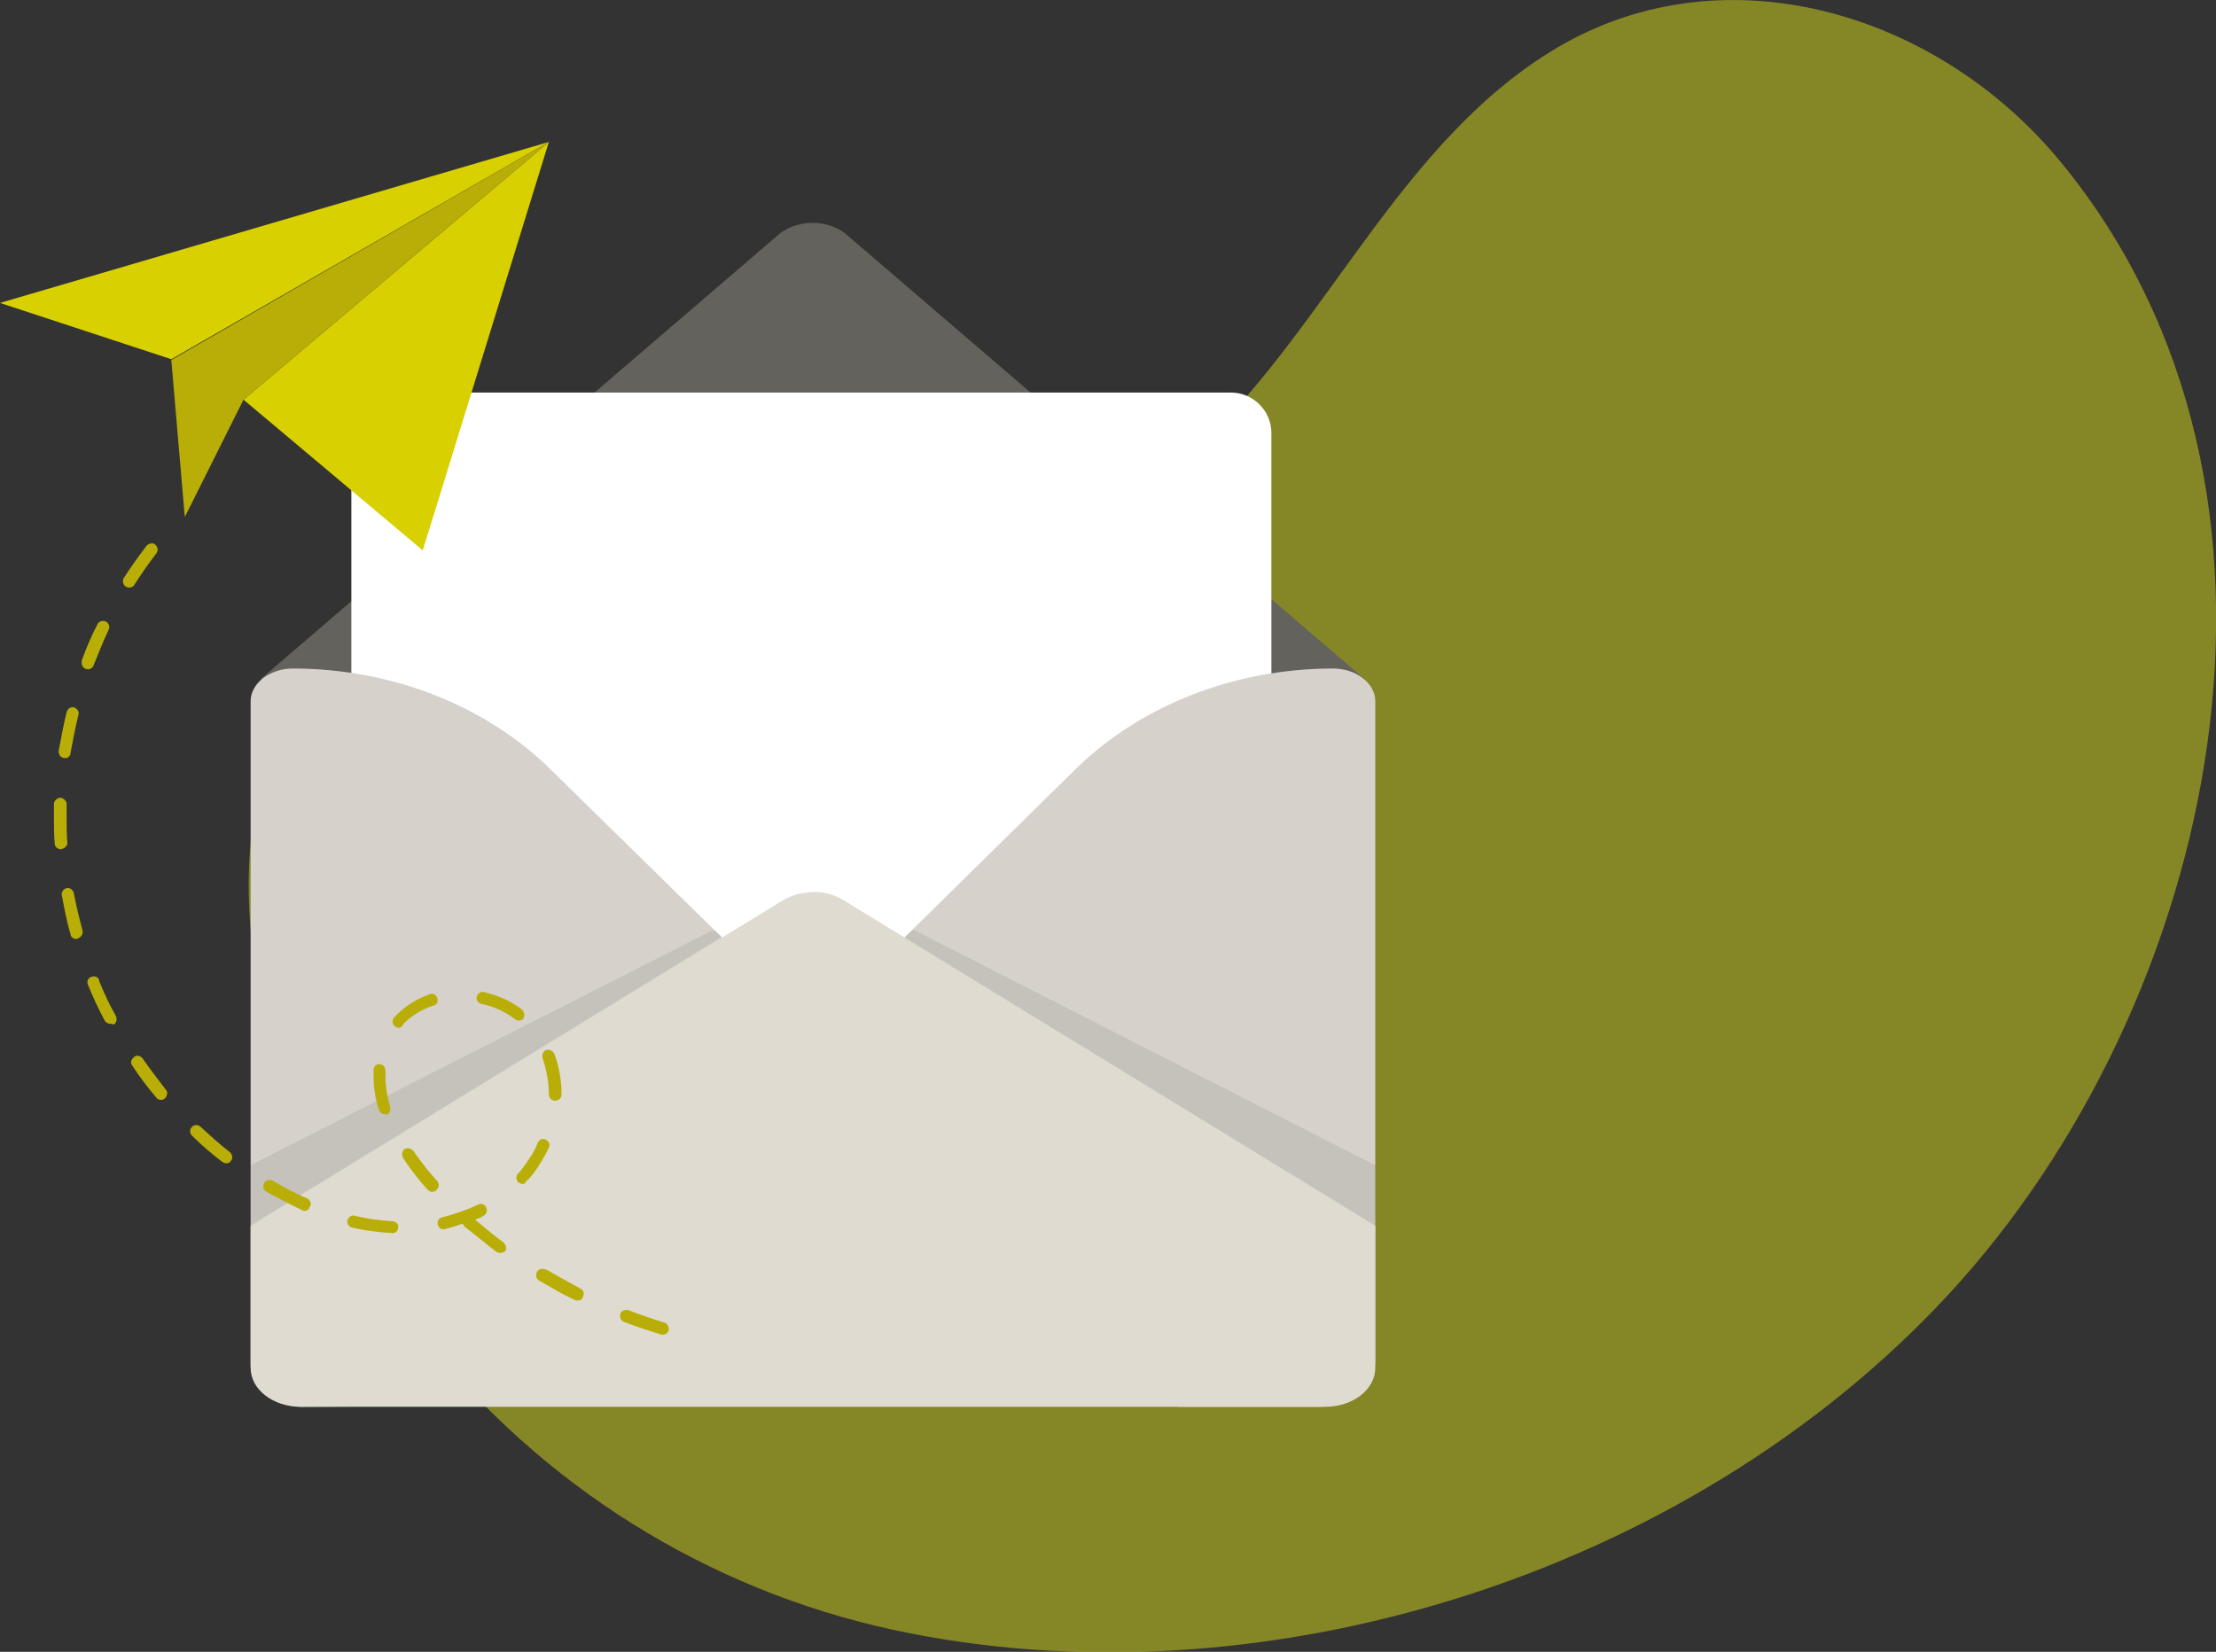 <?xml version="1.0" encoding="utf-8"?>
<!-- Generator: Adobe Illustrator 28.0.0, SVG Export Plug-In . SVG Version: 6.00 Build 0)  -->
<svg version="1.1" id="Calque_1" xmlns="http://www.w3.org/2000/svg" xmlns:xlink="http://www.w3.org/1999/xlink" x="0px" y="0px"
	 viewBox="0 0 279.4 208.3" style="enable-background:new 0 0 279.4 208.3;" xml:space="preserve">
<rect x="0" y="0" width="279.4" height="208.3" fill="#333333" stroke="none"/>
<style type="text/css">
	.st0{opacity:0.6;fill:#BCBE1E;}
	.st1{fill:#63625C;}
	.st2{fill:#FFFFFF;}
	.st3{fill:#D6D1CB;}
	.st4{fill:#DFDBD1;}
	.st5{opacity:0.13;}
	.st6{clip-path:url(#SVGID_00000174596114284528496760000012846182157147004311_);}
	.st7{fill:#57564D;}
	.st8{clip-path:url(#SVGID_00000113313048118990595500000000086425963852850347_);}
	.st9{fill:#D8D000;}
	.st10{fill:#B9AE07;}
</style>
<path id="Tracé_918" class="st0" d="M259.8,20.4C244.1,1.3,216.6-6.8,195.2,6.7C175,19.4,166,44.3,147.8,59.3
	c-19.1,15.8-40.1,16.6-63.2,13.8c-19.9-2.4-42.6-2-50.5,21.2c-8.5,25.2,4.1,54.8,19.3,74.2c14.8,18.8,35.7,31.9,59.1,37
	c46.1,10,100.3-6.7,133.2-42.3C279.6,126.5,294.1,62.1,259.8,20.4"/>
<path id="Tracé_907" class="st1" d="M98.5,29.3L32.9,85.6l1.2,25.5c0,3,3.7,46.2,7.2,46.2l61.2-41l55.2,36.8
	c3.5,0,10.2-40.1,10.2-43.1l4.1-24.4l-65.6-56.3C104,27.7,100.9,27.7,98.5,29.3"/>
<path id="Tracé_908" class="st2" d="M155.2,167.5H49.4c-2.8,0-5.1-2.3-5.1-5.1l0,0V54.6c0-2.8,2.3-5.1,5.1-5.1h105.8
	c2.8,0,5.1,2.3,5.1,5.1v107.8C160.3,165.2,158,167.5,155.2,167.5L155.2,167.5"/>
<path id="Tracé_909" class="st3" d="M103.9,128.2l31.6-31.1c8.3-8.2,20.2-12.8,32.6-12.8c2.9,0,5.3,1.9,5.3,4.1v83.2
	c0,2.3-4,5.8-6.9,5.8h-18l-44.7-44c-1.4-1.3-1.5-3.6-0.2-5C103.8,128.4,103.8,128.3,103.9,128.2"/>
<path id="Tracé_910" class="st3" d="M101.2,128.2L69.5,97.1c-8.3-8.2-20.2-12.8-32.6-12.8c-2.9,0-5.3,1.9-5.3,4.1v83.7
	c0,2.3,3.4,5.3,6.3,5.3l18.5-0.1l44.7-44c1.4-1.3,1.5-3.6,0.2-5C101.3,128.3,101.2,128.2,101.2,128.2"/>
<path id="Tracé_911" class="st4" d="M173.4,154.6v17.9c0,2.7-2.8,4.9-6.3,4.9H37.9c-3.5,0-6.3-2.2-6.3-4.9v-17.9l67-41
	c1.1-0.7,2.4-1,3.7-1.1c1.5-0.1,2.9,0.3,4.2,1.1L173.4,154.6z"/>
<g id="Groupe_722" transform="translate(114.026 99.316)" class="st5">
	<g id="Groupe_721">
		<g>
			<g>
				<defs>
					<rect id="SVGID_1_" x="0" y="17.9" width="59.4" height="37.4"/>
				</defs>
				<clipPath id="SVGID_00000093179344729057034320000009447846070281426315_">
					<use xlink:href="#SVGID_1_"  style="overflow:visible;"/>
				</clipPath>
				<g id="Groupe_720" style="clip-path:url(#SVGID_00000093179344729057034320000009447846070281426315_);">
					<path id="Tracé_912" class="st7" d="M1.1,17.9l58.4,29.8v7.6L0,18.9L1.1,17.9z"/>
				</g>
			</g>
		</g>
	</g>
</g>
<g id="Groupe_725" transform="translate(31.628 99.316)" class="st5">
	<g id="Groupe_724">
		<g>
			<g>
				<defs>
					<rect id="SVGID_00000003805347093104128880000010429547645246180239_" x="0" y="17.9" width="59.4" height="37.4"/>
				</defs>
				<clipPath id="SVGID_00000055673110544955825920000014182201986399226036_">
					<use xlink:href="#SVGID_00000003805347093104128880000010429547645246180239_"  style="overflow:visible;"/>
				</clipPath>
				<g id="Groupe_723" style="clip-path:url(#SVGID_00000055673110544955825920000014182201986399226036_);">
					<path id="Tracé_913" class="st7" d="M58.4,17.9L0,47.6v7.6l59.4-36.4L58.4,17.9z"/>
				</g>
			</g>
		</g>
	</g>
</g>
<path id="Tracé_914" class="st9" d="M69.2,17.9L55.5,62.3l-2.2,7.1L47,64.1L30.7,50.4L69.2,17.9z"/>
<path id="Tracé_915" class="st9" d="M69.2,17.9L21.6,45.3L0,38.2L69.2,17.9z"/>
<path id="Tracé_916" class="st10" d="M69.2,17.9L30.7,50.4l-7.4,14.8l-1.7-19.8L69.2,17.9z"/>
<path id="Tracé_917" class="st10" d="M83.6,168.3c-0.1,0-0.2,0-0.2,0c-1.6-0.5-3.2-1-4.7-1.6c-0.4-0.1-0.6-0.6-0.5-1s0.6-0.6,1-0.5
	l0,0c1.5,0.6,3.1,1.1,4.6,1.6c0.4,0.1,0.6,0.6,0.5,1C84.2,168.1,83.9,168.3,83.6,168.3 M72.8,164c-0.1,0-0.2,0-0.4-0.1
	c-1.5-0.7-3-1.6-4.4-2.4c-0.4-0.2-0.5-0.7-0.3-1.1c0.2-0.4,0.7-0.5,1.1-0.3h0.1c1.4,0.8,2.8,1.6,4.3,2.4c0.4,0.2,0.5,0.7,0.3,1
	C73.4,163.9,73.1,164,72.8,164 M63,158c-0.2,0-0.3-0.1-0.5-0.2c-1.3-1-2.6-2.1-3.9-3.1c-0.1-0.1-0.2-0.3-0.3-0.4
	c-0.7,0.3-1.5,0.5-2.2,0.7c-0.4,0.1-0.8-0.1-0.9-0.6c-0.1-0.4,0.1-0.8,0.6-0.9l0,0c1.5-0.4,3-0.9,4.5-1.6c0.4-0.2,0.9,0,1,0.4
	c0.2,0.4,0,0.8-0.3,1c-0.4,0.2-0.7,0.4-1.1,0.5c1.2,1,2.4,2,3.6,2.9c0.3,0.3,0.4,0.7,0.2,1.1C63.5,157.9,63.3,158,63,158
	 M49.5,155.5L49.5,155.5c-1.7-0.1-3.4-0.3-5.1-0.7c-0.4-0.1-0.7-0.5-0.6-0.9c0.1-0.4,0.5-0.7,0.9-0.6c1.6,0.4,3.2,0.6,4.8,0.7
	c0.4,0,0.8,0.4,0.7,0.8C50.2,155.2,49.9,155.5,49.5,155.5 M38.4,152.7c-0.1,0-0.2,0-0.3-0.1c-1.5-0.7-3-1.5-4.5-2.3
	c-0.4-0.2-0.5-0.7-0.3-1.1s0.7-0.5,1.1-0.3c1.4,0.8,2.8,1.6,4.3,2.2c0.4,0.2,0.6,0.6,0.4,1C38.9,152.6,38.7,152.7,38.4,152.7
	 M54.5,150.3c-0.2,0-0.4-0.1-0.6-0.3c-1.1-1.2-2.2-2.6-3.1-4c-0.2-0.4-0.1-0.8,0.2-1.1c0.4-0.2,0.8-0.1,1.1,0.2
	c0.9,1.3,1.9,2.6,3,3.8c0.3,0.3,0.3,0.8,0,1.1C54.9,150.2,54.7,150.3,54.5,150.3 M65.9,149.3c-0.4,0-0.8-0.3-0.8-0.8
	c0-0.2,0.1-0.4,0.2-0.5c0.5-0.5,0.9-1.1,1.3-1.7c0.5-0.7,0.9-1.4,1.2-2.2c0.2-0.4,0.6-0.6,1-0.4s0.6,0.6,0.4,1
	c-0.4,0.9-0.9,1.7-1.4,2.5c-0.4,0.6-0.9,1.3-1.5,1.8C66.3,149.2,66.1,149.3,65.9,149.3 M28.5,146.7c-0.2,0-0.3-0.1-0.5-0.2
	c-1.3-1-2.6-2.1-3.8-3.3c-0.3-0.3-0.3-0.8,0-1.1s0.8-0.3,1.1,0c1.2,1.1,2.4,2.2,3.7,3.2c0.3,0.3,0.4,0.8,0.1,1.1
	C29,146.6,28.8,146.7,28.5,146.7 M48.5,140.5c-0.3,0-0.6-0.2-0.7-0.5c-0.5-1.4-0.7-2.9-0.7-4.4c0-0.2,0-0.5,0-0.7
	c0-0.4,0.4-0.8,0.8-0.7c0.4,0,0.7,0.4,0.7,0.8c0,0.2,0,0.4,0,0.6c0,1.3,0.2,2.7,0.6,4c0.1,0.4-0.1,0.8-0.5,1
	C48.7,140.5,48.6,140.5,48.5,140.5 M70,138.8c-0.4,0-0.8-0.3-0.8-0.8c0-1.6-0.3-3.1-0.8-4.6c-0.1-0.4,0.1-0.9,0.5-1s0.8,0.1,1,0.5
	c0.6,1.6,0.9,3.4,0.9,5.1C70.8,138.5,70.4,138.8,70,138.8L70,138.8z M20.3,138.7c-0.2,0-0.5-0.1-0.6-0.3c-1.1-1.3-2.1-2.6-3-4
	c-0.3-0.3-0.2-0.8,0.2-1.1c0.3-0.3,0.8-0.2,1.1,0.2l0,0c0.9,1.3,1.9,2.6,2.9,3.9c0.3,0.3,0.2,0.8-0.1,1.1
	C20.7,138.6,20.5,138.7,20.3,138.7 M50.3,129.6c-0.4,0-0.8-0.3-0.8-0.8c0-0.2,0.1-0.4,0.2-0.5c1.2-1.3,2.7-2.3,4.4-2.9
	c0.4-0.2,0.9,0,1,0.4c0.2,0.4,0,0.9-0.4,1c0,0,0,0-0.1,0c-1.4,0.5-2.8,1.3-3.8,2.4C50.7,129.5,50.5,129.6,50.3,129.6 M13.9,129.1
	c-0.3,0-0.6-0.2-0.7-0.4c-0.8-1.5-1.5-3-2.1-4.5c-0.2-0.4,0-0.9,0.4-1c0.4-0.2,0.9,0,1,0.4c0,0,0,0,0,0.1c0.6,1.5,1.3,3,2.1,4.4
	c0.2,0.4,0.1,0.9-0.3,1.1C14.1,129.1,14,129.1,13.9,129.1 M65.4,128.7c-0.2,0-0.3-0.1-0.5-0.2c-1.2-0.9-2.6-1.6-4.2-1.9
	c-0.4-0.1-0.7-0.5-0.6-0.9c0.1-0.4,0.5-0.7,0.9-0.6c1.7,0.4,3.4,1.1,4.8,2.2c0.3,0.3,0.4,0.7,0.2,1.1
	C65.9,128.6,65.6,128.7,65.4,128.7 M9.6,118.4c-0.3,0-0.7-0.2-0.7-0.6c-0.5-1.6-0.8-3.3-1.1-4.9c-0.1-0.4,0.2-0.8,0.6-0.9
	s0.8,0.2,0.9,0.6l0,0c0.3,1.6,0.7,3.2,1.1,4.7c0.1,0.4-0.1,0.8-0.5,1C9.7,118.4,9.7,118.4,9.6,118.4 M7.7,107.1
	c-0.4,0-0.8-0.3-0.8-0.7c-0.1-1.1-0.1-2.1-0.1-3.2c0-0.6,0-1.2,0-1.8c0-0.4,0.4-0.8,0.8-0.8s0.8,0.4,0.8,0.8l0,0c0,0.6,0,1.2,0,1.8
	c0,1,0,2.1,0.1,3.1C8.5,106.7,8.1,107,7.7,107.1L7.7,107.1 M8.2,95.6c-0.4,0-0.8-0.3-0.8-0.8v-0.1c0.3-1.6,0.6-3.3,1-4.9
	c0.1-0.4,0.5-0.7,0.9-0.6s0.7,0.5,0.6,0.9l0,0c-0.4,1.6-0.7,3.2-1,4.8C8.9,95.3,8.6,95.6,8.2,95.6 M11.1,84.4
	c-0.4,0-0.8-0.3-0.8-0.8c0-0.1,0-0.2,0-0.3c0.6-1.6,1.2-3.1,2-4.6c0.2-0.4,0.7-0.5,1.1-0.3c0.3,0.2,0.5,0.6,0.3,1
	c-0.7,1.5-1.3,3-1.9,4.5C11.7,84.2,11.4,84.4,11.1,84.4 M16.3,74.1c-0.4,0-0.8-0.3-0.8-0.8c0-0.1,0-0.3,0.1-0.4
	c0.9-1.4,1.9-2.8,2.9-4.1c0.3-0.3,0.8-0.4,1.1-0.1c0.3,0.3,0.4,0.7,0.1,1.1c-1,1.3-1.9,2.6-2.8,4C16.8,74,16.5,74.1,16.3,74.1"/>
</svg>